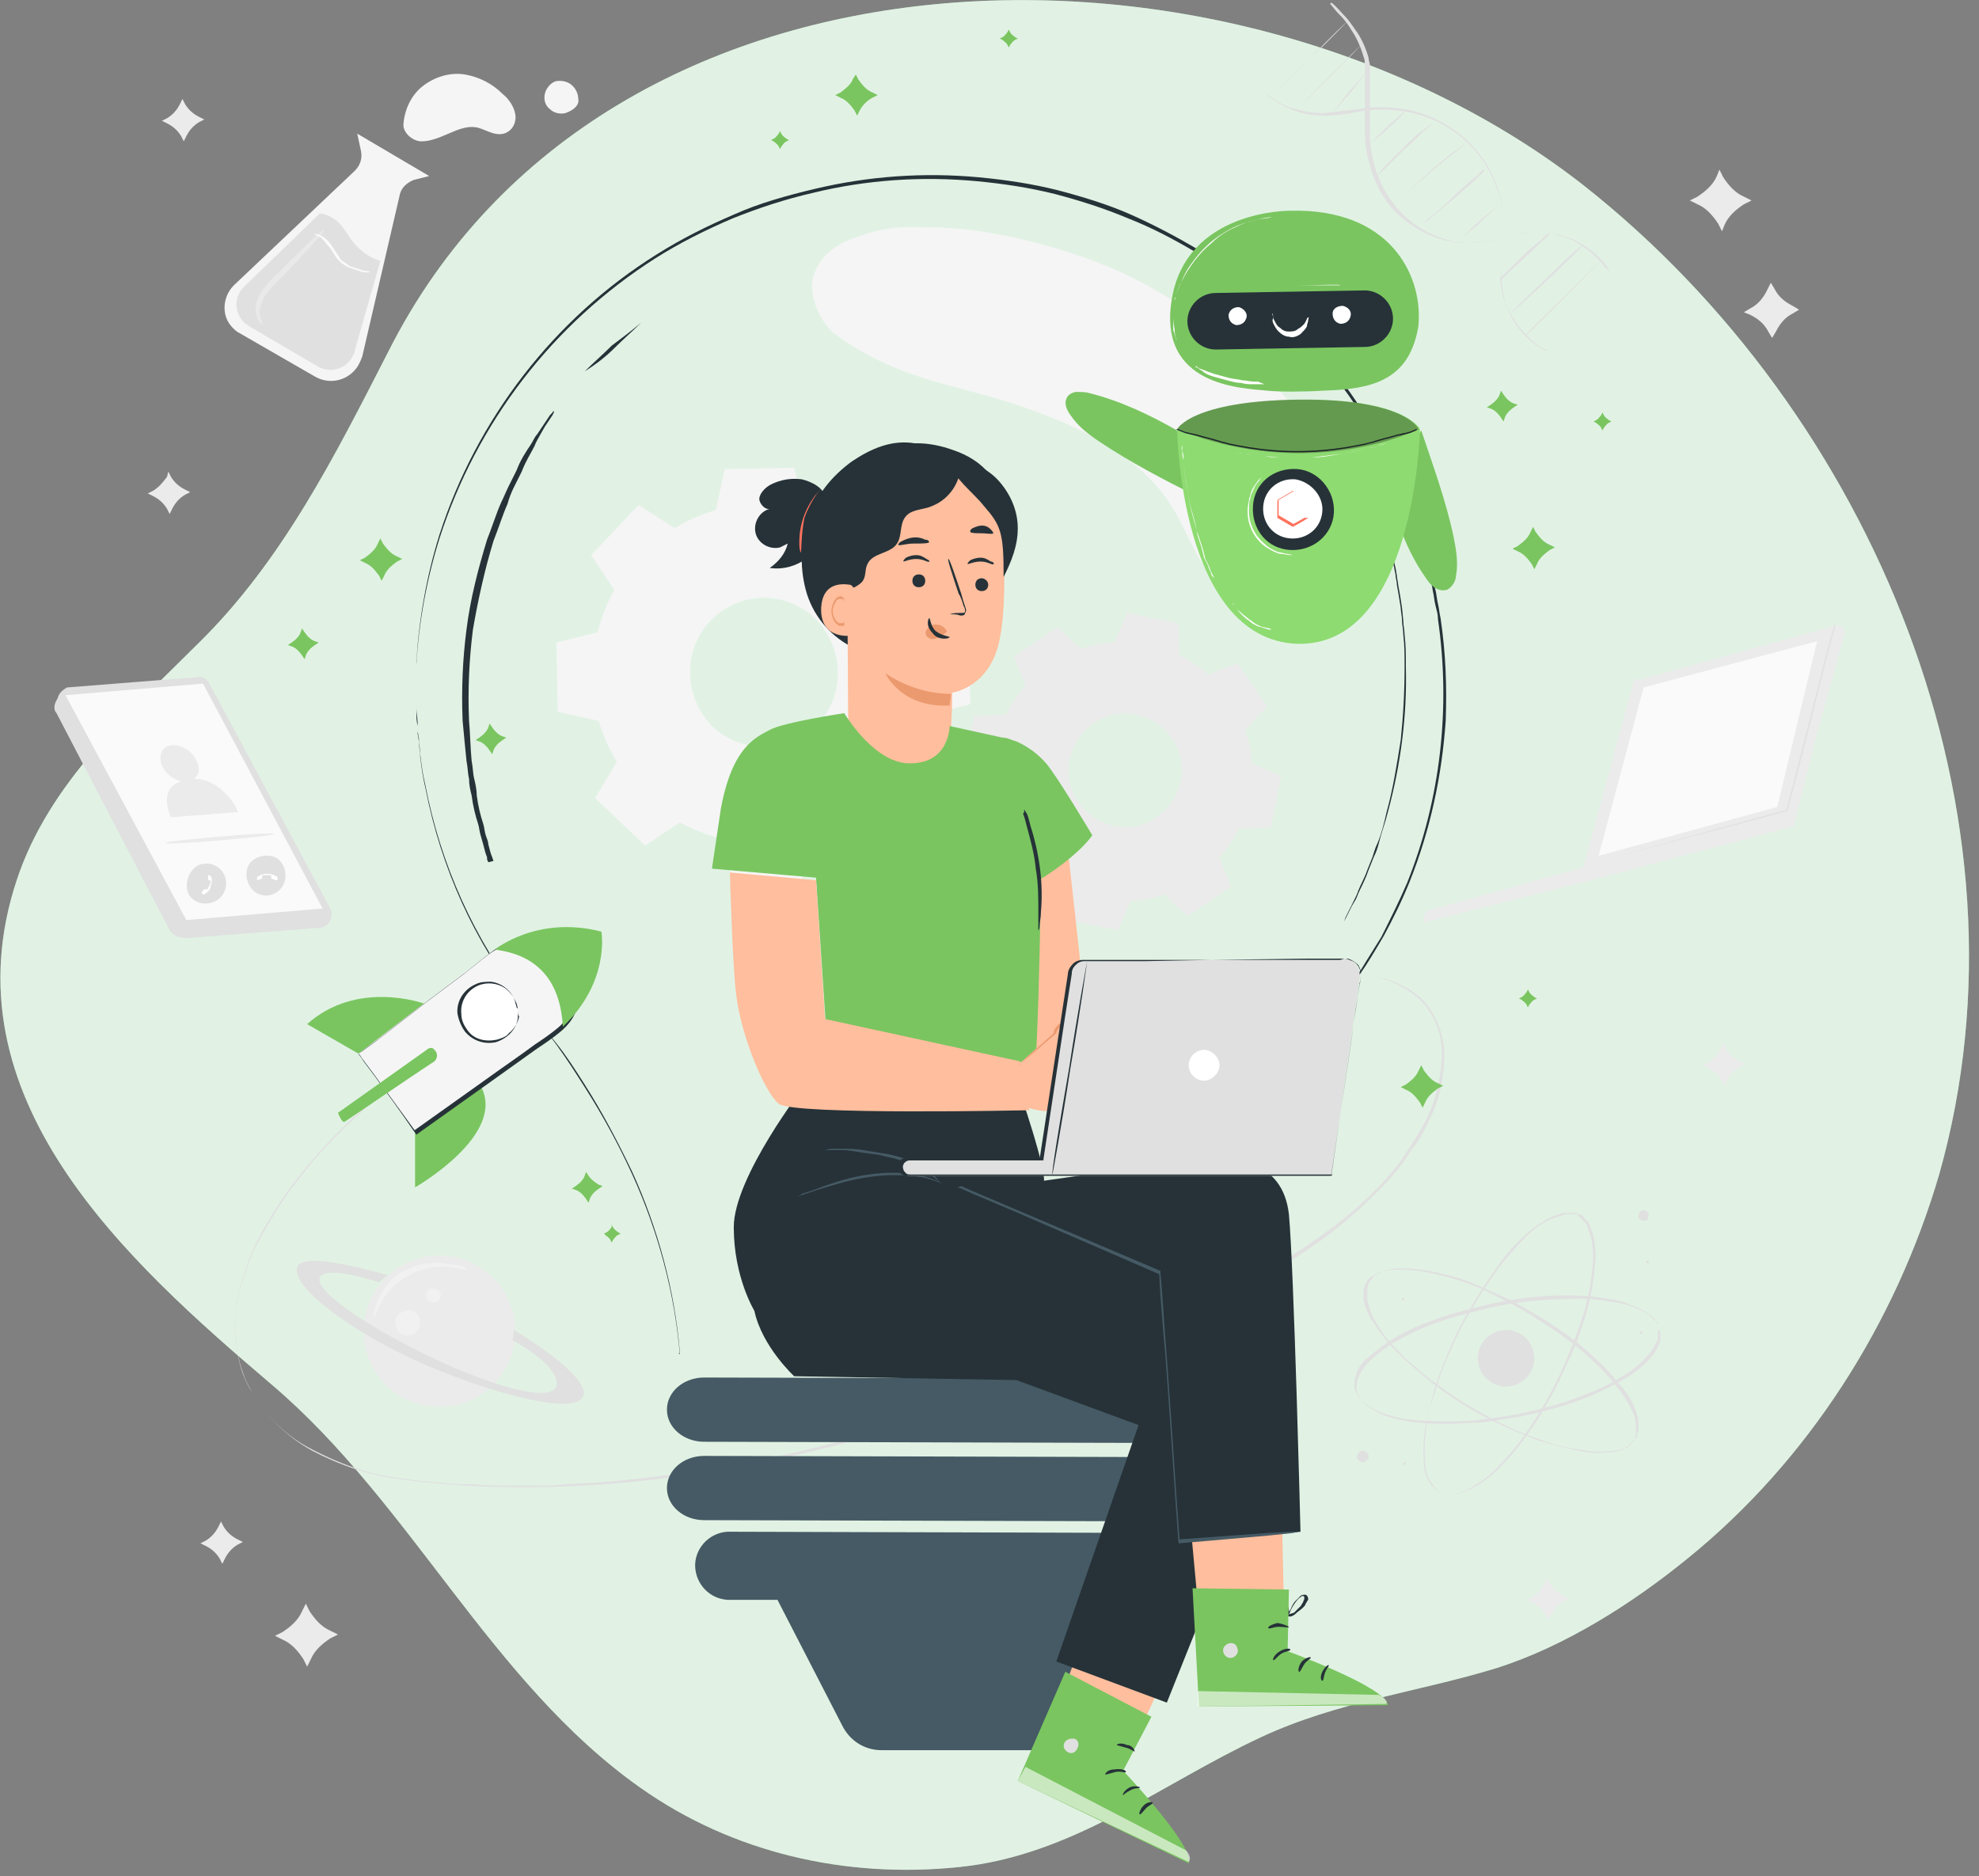 <svg width="154" height="146" fill="none" xmlns="http://www.w3.org/2000/svg"><rect width="100%" height="100%" fill="#808080" stroke="none"/><g clip-path="url(#a)"><path d="M123.2 14.4c-27-21.1-76-20.8-93 13-4.1 8-8.2 16.2-14.7 22.6C10 55.5 3.8 60.9 1.3 68.5c-5.6 16.9 8.5 29.6 19.9 39.3 10.8 9.2 17 23.1 28.6 31.3 7.2 5.1 16 7.1 24.8 6.2 8.9-.9 15.6-6.4 23.5-10.1 6-2.8 12.2-3.5 18.4-5.4 5.3-1.7 10.5-5 14.8-8.5 9.4-7.6 16.2-18.3 19.6-29.9 7.9-27.9-5.1-59.2-27.7-77Z" fill="#9BD2A5"/><path opacity=".7" d="M123.2 14.4c-27-21.1-76-20.8-93 13-4.1 8-8.2 16.2-14.7 22.6C10 55.5 3.8 60.9 1.3 68.5c-5.6 16.9 8.5 29.6 19.9 39.3 10.8 9.2 17 23.1 28.6 31.3 7.2 5.1 16 7.1 24.8 6.2 8.9-.9 15.6-6.4 23.5-10.1 6-2.8 12.2-3.5 18.4-5.4 5.3-1.7 10.5-5 14.8-8.5 9.4-7.6 16.2-18.3 19.6-29.9 7.9-27.9-5.1-59.2-27.7-77Z" fill="#fff"/></g><path d="M52.5 41.1c1-.6 2.1-1.1 3.2-1.4l.7-3.2 5.4-.1.8 3.2c1.1.3 2.2.7 3.3 1.3l2.7-1.8 3.9 3.7-1.7 2.8c.6 1 1.1 2.1 1.4 3.2l3.2.6.1 5.4-3.2.8c-.3 1.1-.7 2.2-1.3 3.3l1.8 2.7-3.7 3.9-2.8-1.7c-1 .6-2.1 1.1-3.2 1.4l-.7 3.2-5.4.1-.8-3.2c-1.1-.3-2.2-.7-3.3-1.3l-2.7 1.8-3.9-3.7 1.7-2.8c-.6-1-1.1-2.1-1.4-3.2l-3.2-.7-.1-5.4 3.2-.8c.3-1.1.7-2.2 1.3-3.3L46 43.2l3.7-3.9 2.8 1.8Zm2.8 7.2c-2.2 2.3-2.1 5.9.1 8.2 2.3 2.2 5.9 2.1 8.2-.1 2.2-2.3 2.1-5.9-.1-8.2-2.3-2.3-6-2.2-8.2.1Z" fill="#F5F5F5"/><path d="M84.1 50.5c.8-.3 1.7-.5 2.6-.5l1-2.3 4 .8.1 2.5c.8.4 1.6.9 2.2 1.5l2.3-.9 2.3 3.4-1.7 1.8c.3.8.5 1.7.5 2.6l2.3 1-.8 4-2.5.1c-.4.8-.9 1.6-1.5 2.2l.9 2.3-3.4 2.3-1.8-1.7c-.8.3-1.7.5-2.6.5l-1 2.3-4-.8-.1-2.5c-.8-.4-1.6-.9-2.2-1.5l-2.3.9-2.3-3.4 1.7-1.8c-.3-.8-.5-1.7-.5-2.6l-2.3-1 .8-4 2.5-.1c.4-.8.9-1.6 1.5-2.2l-.9-2.3 3.4-2.3 1.8 1.7Zm1 5.8c-2 1.4-2.6 4.1-1.2 6.1 1.4 2 4.1 2.6 6.1 1.2 2-1.4 2.6-4.1 1.2-6.1-1.3-2-4.1-2.6-6.1-1.2Z" fill="#EBEBEB"/><path d="M98.2 7.1c.1.1.2.1.3.2l.9.6c.5.3 1 .5 1.5.6.7.2 1.4.3 2.1.3.9-.1 1.7-.2 2.6-.3 1-.2 2-.2 3-.1 1.1.1 2.2.4 3.2.9 2.2 1.1 3.9 2.9 4.7 5.2.4 1.1.5 2.2.5 3.3 0 1.1-.2 2.1-.2 3 0 .9.1 1.7.3 2.6.2.7.6 1.3 1 1.9.3.4.7.8 1.1 1.2.2.1.3.3.5.4.2.1.3.2.4.2l.2.1s.1 0 .1.1h-.1l-.2-.1c-.1-.1-.2-.1-.4-.2-.1-.1-.3-.2-.5-.4-1-.8-1.7-1.9-2.1-3.1-.3-.8-.4-1.7-.3-2.6 0-.9.2-1.9.2-3s-.1-2.2-.5-3.2c-.8-2.3-2.4-4.1-4.6-5.2-1-.5-2.1-.8-3.2-.9-1-.1-2-.1-3 .1-.9.2-1.7.3-2.6.3-.7 0-1.5-.1-2.1-.3-.9-.3-1.6-.7-2.3-1.2-.3-.3-.4-.4-.5-.4Z" fill="#E0E0E0"/><path d="M103.6.2c.4.3.7.7 1 1 .4.4.7.9 1 1.3.4.6.7 1.3.9 2 0 .2.1.4.1.6V10.3c0 1.1.2 2.2.6 3.3.4 1.1 1.1 2.2 1.9 3 .9.9 1.9 1.5 3 1.9 1.1.4 2.2.5 3.3.3 1.1-.1 2-.5 3-.6.5-.1.9-.1 1.4-.1.4 0 .9.1 1.3.1.7.2 1.4.4 2 .8.5.3.9.6 1.3 1 .2.2.5.5.7.8l.1.2v.1l-.1-.1c0-.1-.1-.1-.2-.2-.5-.7-1.2-1.3-2-1.8-.6-.4-1.3-.6-2-.8-.4-.1-.8-.1-1.3-.1s-.9 0-1.4.1c-.9.2-1.9.5-3 .6-1.1.2-2.3.1-3.4-.3-1.2-.4-2.2-1.1-3.1-1.9-.9-.9-1.5-1.9-1.9-3.1a9.6 9.6 0 0 1-.6-3.3V5c0-.2 0-.4-.1-.6-.2-.7-.5-1.4-.9-2-.3-.5-.6-.9-1-1.3-.3-.3-.5-.6-.7-.8l.1-.1Z" fill="#E0E0E0"/><path d="M106.5 5.4s-.6.8-1.4 1.8c-.8.9-1.5 1.7-1.5 1.7s.6-.8 1.4-1.8c.8-.9 1.5-1.7 1.5-1.7ZM106 3.4s-1.1 1.2-2.4 2.5l-2.5 2.5s1.1-1.2 2.4-2.5l2.5-2.5ZM104.9 1.6s-1.3 1.4-3 3l-3 3s1.3-1.4 3-3c1.6-1.7 3-3 3-3ZM116.7 15.9s-.8.7-1.7 1.6c-1 .8-1.8 1.5-1.8 1.5s.8-.7 1.7-1.6c1-.9 1.8-1.5 1.8-1.5ZM115.7 13.1l-.2.2-.5.5c-.4.4-1.1 1-1.8 1.6-.7.6-1.4 1.2-1.9 1.6-.2.2-.4.3-.6.4l.6-.5c.5-.4 1.1-.9 1.8-1.6.7-.7 1.3-1.2 1.8-1.6l.5-.5c.1.1.2 0 .3-.1ZM114.1 11.1l-.2.2-.6.5c-.5.4-1.3 1-2.1 1.7s-1.5 1.3-2 1.8l-.6.6-.2.2c.1-.1.1-.2.2-.2l.6-.6c.5-.5 1.2-1.2 2-1.9s1.5-1.3 2.1-1.7c.3-.2.5-.4.7-.5 0 0 0-.1.1-.1ZM111.5 9.6c0 .1-.1.1-.2.2l-.5.4c-.4.4-.9.9-1.5 1.4l-1.5 1.5-.4.4-.2.2c0-.1.1-.1.1-.2.1-.1.2-.3.4-.5l1.5-1.5c.6-.6 1.1-1.1 1.6-1.4.2-.2.4-.3.5-.4.1 0 .1 0 .2-.1ZM109.5 8.5c-.4.5-.9 1-1.4 1.4-.5.5-1 .9-1.5 1.3l1.4-1.4c.5-.4 1-.9 1.5-1.3ZM120.6 18.1c0 .1-.1.1-.1.2l-.4.4c-.4.3-.8.8-1.4 1.3-.5.5-1 .9-1.4 1.3l-.4.4s-.1.1-.2.1c0 0 0-.1.1-.2l.4-.4 1.3-1.3c.5-.5 1-.9 1.4-1.2l.4-.4c.2-.1.3-.2.3-.2ZM123.2 19.1s-1.2 1.2-2.8 2.7c-1.6 1.5-2.9 2.7-2.9 2.6 0 0 1.2-1.2 2.8-2.7 1.5-1.5 2.8-2.7 2.9-2.6ZM124.9 20l-3.1 3.1c-1.7 1.7-3.1 3.1-3.1 3 0-.1 1.4-1.4 3.1-3.1 1.7-1.7 3.1-3 3.1-3ZM127.3 111.9l.1-.1v-.2c0-.1 0-.2.1-.2v-.7c0-.3-.1-.6-.2-.9-.3-.8-.7-1.5-1.3-2.1-.7-.9-1.5-1.7-2.3-2.4-1-.9-2.1-1.7-3.2-2.4-1.3-.8-2.6-1.6-4-2.2-.7-.3-1.5-.7-2.3-1-.8-.3-1.6-.5-2.5-.7-.9-.2-1.8-.3-2.7-.3-.5 0-.9.1-1.3.2l-.6.3c-.2.1-.3.3-.5.5-.1.2-.2.4-.2.7v.7c.1.4.2.9.4 1.3.4.8.9 1.5 1.5 2.2.6.6 1.2 1.3 1.9 1.8.6.6 1.3 1.1 2 1.6 1.2.9 2.6 1.7 3.9 2.4 1.2.6 2.4 1.2 3.7 1.6 1 .4 2.1.7 3.2.8.8.2 1.7.2 2.5.1.3 0 .6-.1.9-.2.1 0 .1-.1.2-.1s.1-.1.1-.1l.1-.1.1-.1c.1 0 .1-.1.2-.2l.1-.1v-.1h.1l-.1.1v.1l-.1.1-.2.2-.1.1-.1.1s-.1.1-.2.1-.1.1-.2.1c-.3.1-.6.2-.9.2-.8.1-1.7.1-2.5-.1-1.1-.2-2.2-.5-3.2-.8-1.3-.5-2.5-1-3.7-1.6-1.4-.7-2.7-1.5-3.9-2.4-.7-.5-1.3-1-2-1.6-.7-.6-1.3-1.2-1.9-1.8-.6-.7-1.1-1.4-1.6-2.2-.2-.4-.4-.8-.5-1.3v-.7c0-.2.1-.5.2-.7.1-.2.3-.4.5-.5l.6-.3c.4-.1.9-.2 1.4-.2.9 0 1.8.1 2.7.3.8.2 1.7.4 2.5.7.8.3 1.6.6 2.3 1 1.4.7 2.7 1.4 4 2.3 1.1.7 2.2 1.5 3.2 2.4.8.7 1.6 1.5 2.3 2.4.5.6 1 1.4 1.3 2.1.1.3.2.6.2.9V111.6c0 .1 0 .2-.1.2v.2l.1-.1Z" fill="#E0E0E0"/><path d="M129 103.4V103.1c0-.1-.1-.1-.1-.2 0 0 0-.1-.1-.1l-.1-.1-.1-.1-.1-.1c-.2-.2-.5-.4-.8-.5-.7-.4-1.5-.6-2.4-.7-1.1-.2-2.2-.3-3.3-.2-1.3 0-2.7.1-4 .3-1.5.2-3 .6-4.5 1-.8.2-1.6.5-2.4.8-.8.3-1.6.7-2.3 1.1-.8.4-1.5 1-2.2 1.6-.3.3-.6.7-.8 1.1-.1.2-.2.4-.2.6-.1.5 0 .9.3 1.3.1.2.3.4.5.5.4.3.8.5 1.2.7.8.3 1.7.5 2.6.6.9.1 1.7.1 2.6.1.8 0 1.7-.1 2.5-.1 1.5-.2 3-.4 4.5-.8 1.3-.3 2.6-.7 3.8-1.2 1-.4 2-.9 3-1.5.7-.4 1.4-1 1.9-1.6.2-.2.4-.5.5-.8 0-.1.1-.1.1-.2s0-.1.1-.2v-.7c-.1-.2-.2-.3-.2-.3v.8c0 .1 0 .1-.1.2 0 .1 0 .1-.1.2-.1.3-.3.5-.5.8-.5.6-1.2 1.2-1.9 1.6-.9.6-1.9 1.1-3 1.5-1.2.5-2.5.9-3.8 1.2-1.5.4-3 .6-4.5.8-.8.1-1.6.1-2.5.1-.9 0-1.7 0-2.6-.1-.9-.1-1.8-.3-2.6-.6-.4-.2-.8-.4-1.2-.7-.2-.1-.3-.3-.5-.5l-.3-.6v-.7c.1-.2.1-.4.2-.7.2-.4.5-.8.9-1.1.7-.6 1.4-1.1 2.2-1.6.8-.4 1.5-.8 2.4-1.1.8-.3 1.6-.6 2.4-.8 1.5-.4 3-.8 4.5-1 1.3-.2 2.7-.3 4-.3 1.1 0 2.2.1 3.3.3.8.1 1.6.4 2.4.8.3.1.5.3.8.5l.1.1.1.1.1.1s0 .1.1.1c0 .1.1.1.1.2v.4Z" fill="#E0E0E0"/><path d="m122.8 94.5-.1-.1H121.6l-.9.3c-.7.4-1.4.8-2 1.4-.8.7-1.6 1.6-2.2 2.5-.8 1.1-1.5 2.2-2.2 3.4-.8 1.3-1.4 2.7-2 4.2-.3.8-.6 1.5-.8 2.4-.2.8-.4 1.7-.6 2.5-.1.9-.2 1.8-.1 2.7 0 .5.1.9.3 1.3.1.2.2.4.4.6.2.2.3.3.5.4.2.1.4.2.7.2.2 0 .5 0 .7-.1.4-.1.9-.3 1.2-.5.8-.5 1.5-1 2.1-1.7.6-.6 1.2-1.3 1.7-2s1-1.4 1.4-2.1c.8-1.3 1.5-2.7 2.1-4.1.5-1.2 1-2.5 1.4-3.8.3-1.1.5-2.1.6-3.2.1-.8.1-1.7-.1-2.5l-.3-.9c0-.1-.1-.1-.1-.2s-.1-.1-.1-.1l-.1-.1-.1-.1-.2-.2-.1-.1h-.1l.1-.1h.2l.1.1c.1 0 .1.1.2.2l.1.1.1.1.1.1c0 .1.1.1.1.2l.3.9c.2.8.2 1.7.1 2.5-.1 1.1-.3 2.2-.6 3.3-.4 1.3-.8 2.6-1.4 3.8-.6 1.4-1.3 2.8-2.1 4.1-.4.7-.9 1.4-1.4 2.1-.5.7-1.1 1.4-1.7 2-.6.7-1.3 1.2-2.1 1.7-.4.2-.8.4-1.3.5-.2.1-.5.1-.7.1-.5 0-.9-.2-1.2-.6-.1-.2-.3-.4-.4-.6-.2-.4-.3-.9-.3-1.3-.1-.9 0-1.8.1-2.7.1-.9.3-1.7.6-2.5.2-.8.5-1.6.8-2.4.6-1.4 1.2-2.8 2-4.1.7-1.2 1.4-2.3 2.2-3.4.7-.9 1.4-1.7 2.2-2.5.6-.6 1.3-1.1 2.1-1.4l.9-.3H122.8ZM106.3 113c.2.1.3.4.1.6-.2.2-.4.3-.6.1-.2-.1-.3-.4-.1-.6.1-.2.4-.3.6-.1ZM128.3 94.5c0 .2-.1.5-.3.5-.2 0-.5-.1-.5-.3 0-.2.1-.5.3-.5.2-.1.5.1.5.3ZM109.4 113.9c0 .1 0 .1-.1.1s-.1 0-.1-.1 0-.1.1-.1c0 0 .1 0 .1.1ZM109.3 101.1c0 .1 0 .1-.1.1s-.1 0-.1-.1 0-.1.1-.1l.1.1ZM127.8 103.7c0 .1 0 .1-.1.1s-.1 0-.1-.1 0-.1.1-.1.1 0 .1.1ZM128.3 98.2c0 .1 0 .1-.1.1s-.1 0-.1-.1 0-.1.1-.1.1 0 .1.1Z" fill="#E0E0E0"/><path d="M117.2 107.9a2.2 2.2 0 1 0 0-4.4 2.2 2.2 0 0 0 0 4.4Z" fill="#E0E0E0"/><path d="M103.2 36.3c-.9-2.5-2.4-4.7-4.3-6.6-3.2-3.3-6.9-6.2-11-8.2-4.1-2-10.9-3.9-15.8-3.8-2.5-.1-3.8.1-6.1 1-1.4.6-2.7 1.8-2.8 3.4-.1 1.4.8 3.2 1.9 4 5 3.5 8.8 3.7 13.7 5.3 4.9 1.6 9.9 3.9 12.5 8.2 1.4 2.3 2.2 5.4 4.7 6.6 2.4 1.2 5.6 0 7-2.2 1.5-2.4 1.2-5.2.2-7.7Z" fill="#F5F5F5"/><path d="M36.5 80.7s-.1.1-.4.2c-.3.1-.6.3-1.1.6-1.4.8-2.7 1.6-3.9 2.6-2 1.5-3.8 3.1-5.5 4.9-1.1 1.1-2 2.3-3 3.6-1 1.4-1.9 2.9-2.7 4.4-.4.8-.7 1.7-1 2.6-.3.9-.5 1.9-.6 2.8-.1 1 0 2 .2 3 .1.5.2 1 .4 1.5s.4 1 .7 1.4c1.1 1.9 2.7 3.5 4.7 4.5 2.1 1.1 4.3 1.9 6.6 2.2 1.2.2 2.4.3 3.6.4.6.1 1.2.1 1.9.1l1.9.1h3.8c.6 0 1.3 0 1.9-.1l2-.1c5.4-.4 10.7-1.2 16-2.4 10.8-2.5 20.7-6.4 29.4-10.5 4.4-2 8.4-4.1 11.9-6.7 1.7-1.2 3.2-2.6 4.6-4.1l.5-.6c.2-.2.3-.4.5-.6l.4-.6.4-.6c.5-.8 1-1.6 1.4-2.4.7-1.6 1.1-3.3 1.1-5 0-1.5-.6-3-1.7-4.1-1-.9-2.2-1.5-3.5-1.8-1.1-.2-2.2-.2-3.4 0-.9.2-1.8.4-2.6.7-.7.3-1.4.5-1.8.7l-1.1.5c.2-.1.6-.3 1.1-.5.5-.2 1.1-.5 1.8-.7.8-.3 1.7-.5 2.6-.7 1.1-.2 2.3-.2 3.4 0 1.3.2 2.6.8 3.6 1.7 1.1 1.1 1.7 2.6 1.8 4.2 0 1.7-.3 3.5-1.1 5.1-.4.9-.8 1.7-1.4 2.4l-.4.6-.4.6c-.2.2-.3.4-.5.6l-.5.6c-1.4 1.5-2.9 2.9-4.6 4.2-3.4 2.6-7.5 4.7-11.9 6.7-8.7 4.1-18.6 8-29.5 10.5-10.9 2.5-21.6 3.2-31.1 1.9-2.3-.3-4.6-1.1-6.7-2.2-2-1.1-3.6-2.7-4.7-4.6-.3-.5-.5-.9-.7-1.5-.2-.5-.3-1-.4-1.5-.2-1-.2-2-.2-3 .1-1 .3-1.9.6-2.9.3-.9.6-1.8 1-2.6.8-1.6 1.7-3 2.7-4.4 2.4-3.2 5.3-6.1 8.5-8.4 1.3-.9 2.6-1.8 3.9-2.5 1-.6 1.5-.8 1.5-.8Z" fill="#E0E0E0"/><path d="m127.1 53.1-3.9 14.4-11.9 3.3c-.4.1-.6.5-.5 1l13-3.3.4-.1 15.4-4.1 1.7-6.8 2.2-8c.1-.3 0-.7-.3-.8-.1 0-.2-.1-.4 0l-15.3 4.2c-.2-.2-.3 0-.4.2Z" fill="#EBEBEB"/><path d="m127.9 53.5-3.5 13.1 13.9-3.8 3.1-12.9-13.5 3.6Z" fill="#FAFAFA"/><path d="M142.8 48.4c.1 0 .1.1 0 0v.3c0 .2-.1.5-.2.8-.2.7-.5 1.8-.8 3.1-.7 2.7-1.6 6.4-2.7 10.5l-2.2.6-12 3.2 12-3.3 2.2-.6-.1.1c1.1-4.2 2-7.9 2.7-10.5.3-1.3.6-2.4.8-3.1.1-.4.2-.6.2-.8.1-.1.1-.2.1-.3Z" fill="#E0E0E0"/><path d="M34.2 109.5a5.9 5.9 0 1 0 0-11.8 5.9 5.9 0 0 0 0 11.8Z" fill="#EBEBEB"/><path d="M32.2 103.8c-.5.3-1.1.1-1.3-.4-.3-.5-.1-1.1.4-1.3.5-.3 1.1-.1 1.3.4.2.4.1 1-.4 1.3ZM34 101.3c-.3.1-.6 0-.8-.2-.1-.3 0-.6.2-.8.3-.1.6 0 .8.2.2.3.1.6-.2.8Z" fill="#fff" opacity=".3"/><path d="M30.2 99.2c-.1.1-6.8-2.1-7.1-.5-.3 1.6 4.6 5.2 10.2 7.6 5.5 2.3 11.6 3.9 12.1 2.3s-5.4-5.1-5.4-5.1l-.1.8s3.7 2 3.4 3.5c-.2 1.4-4.8.2-9.8-2.2-5-2.4-9.1-5.2-8.6-6.2s4.6.4 4.6.4l.7-.6Z" fill="#E0E0E0"/><path d="M36.3 98.8c0 .1-.5-.1-1.3-.2-2.1-.2-4.2.8-5.3 2.7-.4.7-.5 1.2-.6 1.2-.1 0 0-.6.3-1.3.2-.5.5-.9.8-1.3.4-.5.9-.9 1.5-1.1.6-.3 1.2-.5 1.8-.5.5-.1 1 0 1.5.1.9 0 1.3.3 1.3.4Z" fill="#fff" opacity=".3"/><path d="m27.8 10.4.3 1.4c.1.6-.1 1.1-.5 1.5l-9.4 8.9c-.9.9-1 2.4-.1 3.3.2.2.3.3.5.4l5.9 3.4c1.2.7 2.7.3 3.4-.9.1-.2.2-.4.3-.7l2.9-12.5c.1-.6.6-1 1.1-1.2l1.2-.3-5.6-3.3Z" fill="#F5F5F5"/><path d="M29.6 20.3c-.7-.2-1.3-.6-1.8-1.1-.5-.5-.8-1.1-1.2-1.6-.4-.5-1-.9-1.7-1L19 22.3c-.8.8-.8 2 0 2.8.1.1.3.2.4.3l5.3 3.1c1 .6 2.2.2 2.7-.7.1-.2.2-.3.2-.5l2-7Z" fill="#E0E0E0"/><path d="M20.5 25.3s-.1 0-.3-.2c-.2-.3-.3-.7-.3-1 0-.3 0-.5.1-.7.1-.3.2-.5.4-.8.4-.5.8-1 1.3-1.4 1.9-1.9 3.4-3.4 3.5-3.3.1.1-1.4 1.7-3.2 3.6-.4.4-.9.9-1.2 1.3-.2.2-.3.4-.4.7-.1.2-.1.4-.2.6 0 .3 0 .6.2.9 0 .2.1.3.1.3Z" fill="#fff" opacity=".3"/><path d="M28.8 21.2h-.2c-.1 0-.4 0-.6-.1l-.9-.3c-.2-.1-.3-.2-.5-.3l-.4-.4c-.2-.3-.4-.7-.6-.9-.2-.2-.4-.5-.6-.7l-.6-.3h-.2H24.5c.2 0 .4.1.6.2.3.2.5.4.7.7l.6.9c.1.2.2.3.4.4.1.1.3.2.4.3l.9.3c.3.1.5.1.6.1l.1.1Z" fill="#FAFAFA"/><path d="M40.1 8.9c-.1-.6-.5-1.2-1-1.6-.8-.8-1.8-1.3-2.9-1.5-1.2-.2-2.4.2-3.3.9-.9.7-1.4 1.8-1.5 2.9-.1.7.7 1.4 1.4 1.4s1.4-.3 2.1-.6c.7-.3 1.4-.6 2.1-.5.7.1 1.4.7 2.2.5.7-.2 1-.9.9-1.5ZM45 7.7c0-.6-.5-1.5-1.6-1.4-.4 0-.9.5-1 1-.1.4 0 .9.4 1.2.3.3.8.4 1.2.3.6-.2 1.1-.6 1-1.1Z" fill="#F5F5F5"/><path d="m4.5 54.3-.2.4c-.1.3-.1.6.1.8l8.8 16.9c.1.2.4.4.6.5l.5.1h.3l10.3-.8c.5 0 .9-.5.9-1 0-.2 0-.4-.1-.5l-9.4-17.5c-.2-.4-.6-.6-1-.5l-10.1.8c-.3.2-.6.4-.7.8Z" fill="#E0E0E0"/><path d="m5.1 54.1 9.4 17.5 10.6-.9-9.3-17.5-10.7.9Z" fill="#FAFAFA"/><path d="M15.5 67.3c.8-.3 1.7.1 2 .9.3.8-.1 1.7-.9 2-.8.3-1.7 0-2-.8-.2-.8.1-1.7.9-2.1Z" fill="#E0E0E0"/><path d="M16.2 68.1v.4h.1s.1 0 .1.1-.2.5-.2.5 0 .1-.1.1h-.2l-.2.2v.1l.1.1h.1c.3-.2.5-.4.5-.7.2-.5 0-.7 0-.7l-.1-.1h-.1c0-.1 0-.1 0 0Z" fill="#fff"/><path d="M19.7 69.3c-.6-.6-.7-1.6-.2-2.2.6-.6 1.6-.7 2.2-.2.6.6.7 1.5.2 2.2-.6.7-1.5.8-2.2.2 0 .1 0 .1 0 0Z" fill="#E0E0E0"/><path d="m20 68.5.3-.1s.1 0 .1-.1v-.1c0-.1 0-.1.1-.1h.5s.1 0 .1.1v.1s0 .1.1.1l.3.1h.1v-.2s0-.1-.1-.1c-.3-.2-.6-.2-.9-.2-.5.1-.6.3-.6.3v.2Z" fill="#fff"/><path d="M15.1 60.6c.4-.3.5-.8.2-1.4-.4-.8-1.2-1.3-2-1.2-.7.1-1 .8-.7 1.6.3.6.8 1 1.5 1.2-1.9.6-.8 2.8-.8 2.8l5.2-.4c.1-.1-1.2-2.6-3.4-2.6ZM21.3 64.9c0 .1-1.9.3-4.2.5-2.3.2-4.2.3-4.2.2 0-.1 1.9-.3 4.2-.5 2.3-.2 4.2-.3 4.2-.2ZM23.8 124.8l.3.6c.4.6.9 1.2 1.6 1.5l.6.3-.6.3c-.6.4-1.2.9-1.5 1.6l-.3.6-.3-.6c-.4-.6-.9-1.2-1.6-1.5l-.6-.3.6-.3c.6-.4 1.2-.9 1.5-1.6l.3-.6ZM133.8 13.2l.3.6c.4.6.9 1.2 1.6 1.5l.6.3-.6.3c-.6.4-1.2.9-1.5 1.6l-.2.5-.3-.6c-.4-.6-.9-1.2-1.6-1.5l-.6-.3.6-.3c.6-.4 1.2-.9 1.5-1.6l.2-.5ZM137.8 22l.3.5c.3.6.8 1 1.4 1.3l.5.3-.5.3c-.6.3-1 .8-1.3 1.4l-.3.5-.3-.5c-.3-.6-.8-1-1.4-1.3l-.5-.2.5-.3c.6-.3 1-.8 1.3-1.4l.3-.6ZM17.2 118.4l.2.4c.3.5.7.8 1.1 1l.4.2-.4.2c-.5.3-.8.7-1 1.1l-.2.4-.2-.4c-.3-.5-.7-.8-1.1-1l-.4-.2.4-.2c.5-.3.8-.7 1-1.1l.2-.4ZM120.4 122.8l.2.4c.3.5.7.8 1.1 1l.4.2-.4.2c-.5.3-.8.7-1 1.1l-.2.4-.2-.4c-.3-.5-.7-.8-1.1-1l-.4-.2.4-.2c.5-.3.8-.7 1-1.1l.2-.4ZM14.2 7.7l.2.4c.3.5.7.8 1.1 1l.4.2-.4.2c-.5.3-.8.7-1 1.1l-.2.4-.2-.4c-.3-.5-.7-.8-1.1-1l-.4-.2.4-.2c.5-.3.8-.7 1-1.1l.2-.4ZM134.1 81.2l.2.4c.3.5.7.8 1.1 1l.4.2-.4.2c-.5.3-.8.7-1 1.1l-.2.4-.2-.4c-.3-.5-.7-.8-1.1-1l-.4-.2.4-.2c.5-.3.8-.7 1-1.1l.2-.4ZM13.1 36.7l.2.4c.3.5.7.8 1.1 1l.4.2-.4.2c-.5.3-.8.7-1 1.1l-.2.4-.2-.4c-.3-.5-.7-.8-1.1-1l-.4-.2.4-.2c.5-.3.8-.7 1.1-1.1l.1-.4Z" fill="#EBEBEB"/><path d="m29.6 41.9.2.4c.3.4.6.8 1.1 1l.4.2-.4.2c-.4.3-.8.6-1 1.1l-.2.4-.2-.4c-.3-.4-.6-.8-1.1-1l-.4-.2.4-.2c.4-.3.8-.6 1-1.1l.2-.4ZM110.6 82.9l.2.4c.3.4.6.8 1.1 1l.4.2-.4.2c-.4.3-.8.6-1 1.1l-.2.4-.2-.4c-.3-.4-.6-.8-1.1-1l-.4-.2.4-.2c.4-.3.8-.6 1-1.1l.2-.4ZM66.6 5.8l.2.4c.3.4.6.8 1.1 1l.4.2-.4.2c-.4.2-.8.6-1 1l-.2.4-.2-.4c-.3-.4-.6-.8-1.1-1l-.4-.2.4-.2c.4-.3.8-.6 1-1.1l.2-.3ZM119.3 41l.2.4c.3.4.6.8 1.1 1l.4.2-.4.2c-.4.3-.8.6-1 1.1l-.2.4-.2-.4c-.3-.4-.6-.8-1.1-1l-.4-.2.4-.2c.4-.3.8-.6 1-1.1l.2-.4ZM38.1 56.3l.2.3c.2.3.5.6.8.7l.3.1-.3.2c-.3.2-.6.5-.7.8l-.1.3-.2-.3c-.2-.3-.5-.6-.8-.7l-.3-.1.3-.2c.3-.2.6-.5.7-.8l.1-.3ZM45.6 91.2l.2.3c.2.3.5.5.8.7l.3.1-.3.2c-.3.2-.6.5-.7.8l-.1.3-.2-.3c-.2-.3-.5-.6-.8-.7l-.3-.1.3-.2c.3-.2.6-.5.7-.8l.1-.3ZM116.8 30.4l.2.3c.2.3.5.6.8.7l.3.1-.3.2c-.3.2-.6.5-.7.8l-.1.3-.2-.3c-.2-.3-.5-.6-.8-.7l-.3-.1.3-.2c.3-.2.6-.5.7-.8l.1-.3ZM23.5 48.9l.2.3c.2.3.5.6.8.7l.3.1-.3.2c-.3.2-.6.5-.7.8l-.1.3-.2-.3c-.2-.3-.5-.6-.8-.7l-.3-.1.3-.2c.3-.2.6-.5.7-.8l.1-.3ZM124.7 32.1l.1.2c.1.2.3.3.4.4l.2.1-.2.1c-.2.1-.3.3-.4.4l-.1.2-.1-.2c-.1-.2-.3-.3-.4-.4l-.2-.1.2-.1c.2-.1.3-.3.4-.4l.1-.2ZM118.9 77l.1.2c.1.2.3.3.4.4l.2.1-.2.1c-.2.1-.3.3-.4.4l-.1.2-.1-.2c-.1-.2-.3-.3-.4-.4l-.2-.1.2-.1c.2-.1.3-.3.4-.4l.1-.2ZM78.5 2.3l.1.2c.1.2.3.3.4.4l.2.1-.2.1c-.2.1-.3.3-.4.4l-.1.2-.1-.2c-.1-.2-.3-.3-.4-.4l-.2-.1.2-.1c.2-.1.3-.3.4-.4l.1-.2ZM60.7 10.2l.1.2c.1.2.3.3.4.4l.2.1-.2.1c-.2.1-.3.3-.4.4l-.1.2-.1-.2c-.1-.2-.3-.3-.4-.4l-.2-.1.2-.1c.2-.1.3-.3.4-.4l.1-.2ZM47.6 95.3l.1.2c.1.2.3.3.4.4l.2.1-.2.1c-.2.1-.3.3-.4.4l-.1.2-.1-.2c-.1-.2-.3-.3-.4-.4L47 96l.2-.1c.2-.1.3-.3.4-.4v-.2Z" fill="#7AC560"/><path d="m93.5 118.4-38.7-.1c-1.6 0-2.9-1.1-2.9-2.5s1.3-2.5 2.9-2.5l38.7.1c1.6 0 2.9 1.1 2.9 2.5 0 1.3-1.3 2.5-2.9 2.5ZM93.5 112.3l-38.7-.1c-1.6 0-2.9-1.1-2.9-2.5s1.3-2.5 2.9-2.5l38.7.1c1.6 0 2.9 1.1 2.9 2.5 0 1.3-1.3 2.5-2.9 2.5ZM92 119.3l-35.4-.1c-1.5.1-2.6 1.4-2.5 2.8.1 1.3 1.1 2.4 2.5 2.5h3.9l5.1 9.9c.6 1.1 1.7 1.8 3 1.8h12.7c1.3 0 2.5-.7 3-1.9l5-9.8h2.6c1.5-.1 2.6-1.4 2.5-2.8-.1-1.3-1.1-2.3-2.4-2.4Z" fill="#455A64"/><path d="M104.1 78.1s-.1.1-.3.4l-.8 1.2-.6.9c-.2.3-.4.7-.7 1.1l-.8 1.3c-.3.5-.6 1-.9 1.6-.1.3-.3.6-.5.9-.1.1-.2.3-.2.4 0 .1-.1.3-.2.5-.3.6-.6 1.3-.9 2l-.9 2.2c-.3.8-.6 1.6-.9 2.5-.6 1.9-1.1 3.7-1.5 5.6-.4 2.2-.6 4.3-.6 6.5v.1H52.9v-.1c-.4-4.8-1.7-9.6-3.7-14-1.1-2.3-2.3-4.6-3.7-6.8-.7-1.1-1.4-2.2-2.2-3.2-.8-1-1.7-2.1-2.5-3.1l-.1-.1h.2l-.1.1c-3.9-5-6.5-10.8-7.7-17-.2-.8-.3-1.6-.4-2.4 0-.4-.1-.8-.1-1.2l-.1-.6v-.6c0-.4-.1-.8-.1-1.2V51.5c.2-3.3.8-6.7 1.8-9.9 2.9-9 8.9-16.8 16.9-21.8 1.9-1.2 3.9-2.2 6-3.1 2-.9 4.2-1.5 6.3-2 4.2-1 8.5-1.3 12.8-.9 2.1.2 4.1.5 6.1 1 1.9.5 3.9 1.1 5.7 1.9 1.8.8 3.5 1.7 5.2 2.7 1.6 1 3.2 2.1 4.6 3.3 2.8 2.3 5.2 4.9 7.3 7.9 1.9 2.7 3.5 5.6 4.7 8.7.3.7.5 1.5.8 2.2.3.7.4 1.5.6 2.2.2.7.3 1.5.5 2.2.1.4.1.7.2 1.1.1.4.1.7.2 1.1.4 2.7.5 5.3.4 8-.3 4.3-1.2 8.5-2.8 12.5-.6 1.5-1.3 2.9-2 4.2-.7 1.2-1.3 2.2-1.8 2.9l-.7 1-.5.7-.6.7.4-.6.5-.7.7-1c.5-.8 1.1-1.8 1.8-2.9.7-1.4 1.4-2.8 2-4.2 2.6-6.5 3.4-13.6 2.4-20.5 0-.4-.1-.7-.2-1.1-.1-.4-.1-.7-.2-1.1-.1-.7-.3-1.4-.5-2.2-.2-.7-.4-1.5-.6-2.2-.2-.7-.5-1.5-.8-2.2-1.2-3.1-2.8-6-4.7-8.7-2.1-2.9-4.5-5.5-7.3-7.8-1.5-1.2-3-2.3-4.6-3.3-1.7-1-3.4-1.9-5.2-2.6-1.9-.8-3.8-1.4-5.7-1.9-2-.5-4-.8-6.1-1-4.3-.4-8.6-.1-12.7.9-2.2.5-4.3 1.2-6.3 2-2.1.9-4.1 1.9-6 3.1-8 5.1-13.9 12.8-16.8 21.8-1 3.2-1.6 6.5-1.8 9.8V55.3c0 .4 0 .8.1 1.2v.6l.1.6c0 .4.1.8.1 1.2.1.8.2 1.6.4 2.4 1.2 6.2 3.8 12 7.7 16.9l.1.1h-.2l.1-.1c.9 1 1.7 2 2.5 3.1s1.5 2.2 2.2 3.3c1.4 2.2 2.6 4.4 3.7 6.8 2 4.4 3.3 9.2 3.7 14l-.1-.1h41.3v.1c0-2.2.2-4.4.6-6.6.4-1.9.9-3.8 1.5-5.7.3-.9.6-1.7.9-2.5.3-.8.6-1.5.9-2.2.3-.7.6-1.4.9-2l.2-.5.2-.4c.2-.3.3-.6.5-.9.3-.6.6-1.1.9-1.6l.8-1.3c.3-.4.5-.8.7-1.1l.6-.9.9-1.2.4-.4Z" fill="#263238"/><path d="M38 67.1c-.1-.2-.1-.2-.1-.4-.1-.2-.2-.6-.3-1l-.2-.7c-.1-.3-.1-.6-.2-.9-.2-.6-.4-1.4-.5-2.2-.1-.4-.2-.8-.2-1.3-.1-.4-.1-.9-.2-1.4-.1-1-.2-2-.3-3.1-.1-2.4 0-4.8.3-7.1.3-2.4.9-4.7 1.6-7 .4-1 .7-2 1.1-2.9.2-.4.4-.9.6-1.3l.6-1.2c.3-.8.7-1.4 1.1-2 .2-.3.3-.6.5-.8l.4-.6.6-.9.2-.2c0-.1.1-.1.1-.1v.1l-.1.2-.6.9-.4.7c-.1.2-.3.5-.4.8-.3.6-.7 1.2-1 2l-.6 1.2c-.2.4-.4.9-.5 1.3-.4.9-.7 1.9-1.1 2.9-.7 2.3-1.2 4.6-1.6 6.9-.3 2.4-.4 4.7-.3 7.1.1 1.1.1 2.1.2 3.1.1.5.1 1 .2 1.4.1.4.2.9.2 1.3.1.8.3 1.6.5 2.2.1.3.1.6.2.9.1.3.2.5.2.7.1.4.2.8.3 1l.1.3-.4.1ZM49.9 25.1c-.7.7-1.4 1.3-2.1 2-.7.7-1.5 1.3-2.3 1.8.7-.7 1.4-1.3 2.1-2 .8-.6 1.6-1.2 2.3-1.8ZM104.6 71.7l.1-.3.4-.8.3-.6c.1-.2.2-.4.3-.7.2-.5.5-1 .7-1.6l.4-1c.1-.3.2-.7.4-1.1.3-.7.5-1.5.7-2.4.5-1.8.8-3.7 1.1-5.6.2-1.9.3-3.8.3-5.7 0-.9 0-1.7-.1-2.5 0-.4-.1-.8-.1-1.1 0-.4-.1-.7-.1-1-.1-.7-.2-1.2-.3-1.8 0-.3-.1-.5-.1-.7 0-.2-.1-.4-.1-.6l-.2-.8V43.1v.1c0 .1 0 .1.1.2.1.2.1.5.2.8l.1.6c0 .2.1.5.1.7.1.5.2 1.1.3 1.8l.1 1c0 .4.1.7.1 1.1.1.8.1 1.6.1 2.5.1 3.8-.4 7.6-1.4 11.3-.2.8-.5 1.6-.7 2.4-.1.4-.2.7-.4 1.1l-.4 1c-.2.6-.5 1.2-.7 1.6-.1.2-.2.5-.3.7l-.3.5-.4.8-.2.4c0-.1 0-.1 0 0Z" fill="#263238"/><path d="M91.6 33.5c-2.1-1.2-4.4-2.3-6.8-2.9-.3-.1-.7-.1-1-.1-.3 0-.7.2-.8.5-.2.4 0 .9.3 1.3.6.9 1.4 1.5 2.3 2.1 2.4 1.6 4.9 2.9 7.5 4.2-.4-1.8-1-3.4-1.5-5.1ZM108 38.2c.7 2.4 1.5 4.7 2.9 6.7.2.3.4.6.7.8.3.2.6.3 1 .2.4-.2.7-.7.7-1.1.2-1 0-2.1-.2-3.1-.6-2.8-1.6-5.5-2.5-8.2-1.1 1.5-1.7 3-2.6 4.7Z" fill="#7AC560"/><path d="M91.6 33.4s.2 16.3 9.3 16.7c9.2.3 9.6-16.5 9.6-16.7 0 0-1.1-2.4-9.4-2.3-8.4.1-9.5 2.3-9.5 2.3Z" fill="#8EDB71"/><path d="M103.8 39.9c-.1 1.7-1.6 3-3.4 2.9-1.8-.1-3-1.6-2.9-3.4.1-1.8 1.6-3 3.4-2.9 1.7.1 3 1.7 2.9 3.4Z" fill="#263238"/><path d="M102.9 39.8c-.1 1.3-1.2 2.2-2.5 2.1-1.3-.1-2.2-1.2-2.1-2.5.1-1.3 1.2-2.2 2.5-2.1 1.2.2 2.2 1.3 2.1 2.5Z" fill="#fff"/><path d="M101.8 40.3v-1.4l-1.2-.7h.1l-1.2.7v-.1 1.4-.1l1.2.7h-.1c.4-.2.7-.4.9-.5h.3c-.1.1-.2.1-.3.2-.2.1-.5.3-.9.5l-1.2-.7V39s.1-.1 0-.1l1.2-.7 1.2.7v1.4Z" fill="#FF725E"/><path d="M91.5 33.4h.2l.5.2.4.1.5.1c.3.1.7.2 1.1.3l.7.2c.2.1.5.1.7.2.5.1 1 .2 1.6.3 2.5.4 5 .4 7.5 0 .6-.1 1.1-.2 1.6-.3.3-.1.5-.1.7-.2l.7-.2c.4-.1.8-.2 1.1-.3.2 0 .3-.1.5-.1l.4-.1.5-.2h.1l-.1.1-.5.2-.4.1c-.1 0-.3.1-.5.1-.3.1-.7.2-1.1.3l-.7.2c-.2.1-.5.1-.7.2-.5.1-1 .2-1.6.3-2.5.4-5 .4-7.5 0-.6-.1-1.1-.2-1.6-.3-.2-.1-.5-.1-.7-.2l-.7-.2c-.4-.1-.8-.2-1.1-.3l-.5-.1-.4-.1-.5-.2-.2-.1Z" fill="#263238"/><path d="M91.6 33.4s1.1-2.2 9.4-2.3c8.4-.1 9.4 2.3 9.4 2.3s-8.4 4.2-18.8 0Z" fill="#000" opacity=".3"/><path d="m94.5 45-.2-.4-.1-.2-.1-.3-.3-.6-.1-.4-.1-.4-.3-.9c-.2-.6-.4-1.3-.6-2.1-.2-.8-.3-1.5-.4-2.1-.1-.7-.2-1.2-.2-1.8 0-.2 0-.5-.1-.7-.1-.2 0-.4 0-.5v-.3.8c0 .2 0 .4.1.7 0 .5.1 1.1.2 1.7.1.7.2 1.4.4 2.1.2.7.4 1.4.5 2.1l.3.9.1.4.1.4.3.6.1.3.1.2.1.3.2.2ZM98.9 49h-.1c-.1 0-.3-.1-.4-.1-.2-.1-.4-.1-.6-.2-.2-.1-.4-.2-.6-.4-.2-.1-.4-.3-.6-.5-.1-.1-.3-.3-.4-.5-.1-.1-.2-.2-.2-.3l-.1-.1s.1.2.3.4c.1.2.3.3.4.4.2.2.4.3.6.5.2.1.4.3.6.4.2.1.4.2.5.2.4.1.6.1.6.2ZM100.8 43.2h-.3c-.3 0-.6-.1-.9-.1-.4-.1-.9-.4-1.2-.6a3.4 3.4 0 0 1-1.3-3c0-.2.1-.5.1-.7.1-.2.1-.4.2-.6.1-.3.3-.5.5-.8l.2-.2.1-.1s-.1.1-.2.3c-.2.2-.4.5-.5.8-.1.2-.2.4-.2.6-.1.2-.1.5-.1.7-.1 1.1.4 2.2 1.3 2.9.2.2.4.3.6.4.2.1.4.2.6.2.3.1.6.1.9.2h.2Z" fill="#fff"/><path d="M100.4 16.4s-8-.1-9.2 6.8c-1.2 6.9 5.5 7 7.4 7.2.9.1 2.8.1 4.4 0 3.7-.1 6.3-.8 7.2-4.2.1-.4.2-.8.2-1.2.2-3.7-2.3-8.8-10-8.6Z" fill="#7AC560"/><path d="m106.2 27-11.6.2c-1.2 0-2.2-1-2.2-2.2 0-1.2 1-2.2 2.2-2.2l11.6-.2c1.2 0 2.2 1 2.2 2.2 0 1.2-1 2.2-2.2 2.2Z" fill="#263238"/><path d="M97 24.7c-.1.4-.4.6-.8.6-.4-.1-.6-.4-.6-.8.1-.4.4-.6.8-.6.4.1.7.5.6.8ZM105.1 24.6c-.1.4-.4.6-.8.6-.4-.1-.6-.4-.6-.8s.4-.6.8-.6c.4.1.7.4.6.8ZM99 24.4c.1 0 0 .3.2.6.1.2.2.4.4.5.2.2.4.3.7.3.2 0 .5 0 .7-.2.2-.1.3-.2.5-.4.2-.3.2-.5.3-.5.1 0 0 .1 0 .2 0 .2-.1.3-.1.5-.1.2-.3.4-.5.6-.3.2-.6.3-.9.2-.3 0-.6-.2-.8-.4-.2-.2-.3-.4-.4-.6-.1-.2-.1-.3 0-.5-.1-.2-.1-.3-.1-.3ZM99.3 16.9H99c-.4 0-.8.1-1.2.2-.6.1-1.1.3-1.7.6-.7.3-1.3.7-1.8 1.2-1 .8-1.8 1.9-2.4 3.1-.2.4-.3.7-.4 1.1 0 .1-.1.2-.1.3 0-.1 0-.2.1-.3.1-.4.2-.8.4-1.1.2-.5.5-1.1.9-1.6 1.2-1.7 3-2.9 5-3.3.4-.1.8-.1 1.2-.2h.3ZM91.6 26.5c-.1-.1-.1-.2-.1-.2-.1-.2-.1-.4-.2-.6v-1s0 .4.1.9c0 .6.2.9.2.9ZM104.3 22.2h-3.4c1.9 0 3.4-.1 3.4 0ZM98.4 29.9h-.9c-.3 0-.6 0-.9-.1-.4 0-.7-.1-1.1-.2-.4-.1-.7-.2-1.1-.3-.3-.1-.6-.2-.8-.4-.1-.1-.2-.1-.3-.2-.1-.1-.2-.1-.2-.1l-.1-.1h.1l.1.1c.1 0 .1.1.2.1s.2.1.3.1c.2.1.5.2.8.3.4.1.7.2 1.1.3.4.1.7.1 1.1.2.3 0 .6.1.9.1h.3l.5.2ZM108.1 34.4l-.3.1c-.1.1-.3.1-.6.2-.2.1-.5.1-.7.2l-.4.1-.5.1c-.3.1-.7.1-1.1.2l-2.4.3h-2.5c-.4 0-.7 0-1.1-.1H98l-.4-.1c-.3 0-.5-.1-.8-.1-.2 0-.4-.1-.6-.1.2 0 .3.1.6.1.2 0 .5.1.8.1l.4.1h.5c.3 0 .7.1 1.1.1h2.5c.9 0 1.7-.2 2.4-.3.4-.1.7-.1 1.1-.2.2 0 .3-.1.5-.1l.4-.1c.3-.1.5-.1.7-.2.2-.1.4-.1.6-.2l.3-.1Z" fill="#fff"/><path d="M32.3 88.1v4.3s7.2-4.1 5.1-7.9l-5.1 3.6ZM33 78.1s-5.2-1.9-9.1 1.6l4 2.3 5.1-3.9Z" fill="#7AC560"/><path d="M27.9 82c.2.2 4.4 6.1 4.4 6.1l11-7.8c1.8-1.3 2.2-3.8 1-5.6-.1-.1-.1-.2-.2-.3-1.4-1.6-3.8-1.9-5.5-.6L27.9 82Z" fill="#F5F5F5"/><path d="m27.9 82 .4-.3 1.1-.8 4-3.1 2.8-2.1 1.5-1.2.8-.6c.3-.2.6-.4.9-.5.2-.1.3-.1.5-.2.2 0 .4-.1.5-.1.4-.1.7-.1 1.1 0 .8.1 1.5.4 2.1.9.3.3.6.6.8.9.2.3.4.7.5 1.1.2.8.2 1.6 0 2.4-.2.8-.7 1.4-1.3 1.9-.6.5-1.2.9-1.8 1.3l-3.5 2.5-5.9 4.2c-1.3-1.9-2.4-3.4-3.2-4.5l-.9-1.2-.2-.3c-.1-.2-.2-.2-.2-.3l.1.1c.1.1.1.2.2.3l.9 1.2 3.2 4.4h-.1l5.9-4.2c1.1-.8 2.3-1.6 3.5-2.5.6-.4 1.2-.8 1.8-1.3.6-.5 1-1.1 1.2-1.8.2-.8.2-1.6 0-2.3-.1-.4-.3-.7-.5-1-.6-.9-1.6-1.6-2.7-1.7-.4-.1-.7-.1-1.1 0-.2 0-.3.1-.5.1s-.3.1-.5.2c-.6.3-1.2.7-1.7 1.1l-1.5 1.2-2.8 2.1-4 3.1-1.1.8-.3.2Z" fill="#263238"/><path d="m33.2 81.7-6.9 4.9s.3.8.5.7c.2-.1 5.3-3.6 7-4.7.2-.2.3-.5.1-.8l-.1-.1c-.1-.2-.4-.2-.6 0Z" fill="#7AC560"/><path d="M40.3 78.6c.1 1.3-.9 2.4-2.1 2.4-1.3.1-2.4-.9-2.4-2.1-.1-1.3.9-2.4 2.1-2.4 1.2-.1 2.3.8 2.4 2.1Z" fill="#fff"/><path d="M40.3 78.6s0-.2-.1-.5c-.2-.5-.5-.9-.9-1.2-.6-.4-1.4-.5-2.1-.2-.9.4-1.4 1.3-1.3 2.2 0 .5.2.9.5 1.3.5.7 1.4.9 2.3.7.3-.1.7-.2.9-.5.4-.3.7-.8.8-1.3-.1-.1-.1-.3-.1-.5V79.2c-.1.9-.8 1.6-1.7 1.9-.9.2-1.8-.1-2.4-.8-.3-.4-.5-.9-.6-1.4-.1-1 .5-1.9 1.4-2.3.4-.2.8-.2 1.2-.2.9.1 1.7.8 1.9 1.6 0 .1.1.3.1.4.1.1.1.1.1.2Z" fill="#263238"/><path d="M43.8 79.9c3.7-3.5 3-7.4 3-7.4-5-1.3-8.3 1.4-8.3 1.4 3.3.4 5.1 2.4 5.3 6Z" fill="#7AC560"/><path d="M83 65.2 84.3 77l7.6 2.5.3 3.7-10.7-.7s-3.3.1-4-4.3l-.2-11.4 5.7-1.6Z" fill="#FFBE9D"/><path d="M98.7 83.1c-.1.2-.4.2-.6.2 0 0-.1 0-.1-.1-.3-.2-.1-.8-.1-.8l-1.3-.6s-2.1.7-3 1.3c-.9.6-2.3-.5-2.3-.5l.2-3.1 3.2-1.6s-.2.1.1-.3c.3-.4 1.1 0 1.1 0 .2-.2.7-.1.7-.1l2.2.9c.4.2.8.5.9 1l.6 1.8s.2 1.2.1 1.5c-.1.2-.4.3-.6.2 0 0-.3.7-.5.7-.2-.2-.4-.3-.6-.5Z" fill="#FFBE9D"/><path d="M94.3 82.8c.1 0 .1 0 .2-.1l.5-.2c.6-.2 1.2-.5 1.8-.6l1.3.6v-.1c0 .1-.1.2-.1.3 0 .1 0 .3.1.4 0 .1.1.1.2.1s.1.1.2.1.3 0 .4-.1c0 0 .1 0 .1-.1h-.1l.2.1c.1 0 .1.1.2.1h.2c.1 0 .1-.1.2-.1 0-.1.1-.1.1-.2.1-.1.1-.2.2-.4h-.1c.2.1.4.1.6 0 .1-.1.1-.2.2-.3 0-.1.1-.2.1-.3 0-.4-.1-.7-.1-1.1l-.3-.9c-.1-.2-.1-.4-.2-.6-.1-.2-.1-.4-.2-.6-.1-.2-.2-.3-.4-.5-.2-.1-.3-.2-.5-.3l-2.1-.8h-.4c-.1 0-.3.1-.4.1h.1c-.2-.2-.5-.2-.7-.1-.2.1-.4.3-.5.5.1-.2.3-.3.4-.4.2-.1.5 0 .6.1.1-.1.2-.1.3-.1h.4l2.1.8c.2.1.4.1.5.3.2.1.3.3.4.4.1.2.2.4.2.6.1.2.1.4.2.6l.3.9c.1.4.1.7.1 1.1v.3c0 .1-.1.1-.1.2-.1.1-.3.1-.4 0h-.1v.1c-.1.1-.1.2-.2.4-.1.1-.1.2-.2.3h-.2c-.1 0-.1-.1-.2-.1s-.1-.1-.2-.1h-.1l-.1.1c-.1.1-.2.1-.3.1h-.1s-.1 0-.1-.1c-.1-.2-.1-.4 0-.6L97 82c-.6.2-1.2.4-1.7.7-.2.1-.3.2-.4.2-.5-.1-.6-.1-.6-.1Z" fill="#EB996E"/><path d="M96.1 78.5c.2.2.4.3.7.4.6.3 1.2.5 1.8.6l-.1-.1v.4c.1.7.3 1.4.7 2.1.1.2.2.4.4.6l.2.2s-.2-.3-.4-.8c-.3-.6-.5-1.3-.6-2v-.4h-.1c-.6-.1-1.2-.3-1.8-.6l-.8-.4Z" fill="#EB996E"/><path d="M97.9 80.4c0 1 .3 1.9 1 2.6 0 0-.3-.5-.6-1.3-.3-.7-.4-1.3-.4-1.3Z" fill="#EB996E"/><path d="M91.1 81.7c.1.1.2.2.3.2.3.2.6.3.9.3.5.1 1 0 1.4-.1.6-.2 1-.6 1.3-1.2h-.1c.7.3 1.5.5 2.2.6h.6c.1 0 .2-.1.3-.2.1-.1.1-.2 0-.3 0-.1-.1-.2-.2-.3l-.2-.1c-.6-.3-1.2-.6-1.7-.9-.5-.2-.9-.4-1.2-.5-.1-.1-.3-.1-.5-.1.1.1.3.1.4.2.3.1.7.3 1.2.5s1.1.5 1.7.9l.2.1c.1 0 .1.1.1.2v.2c0 .1-.1.1-.2.1-.2 0-.4.1-.6 0-.8 0-1.5-.2-2.2-.6h-.1v.1c-.3.5-.7.9-1.2 1.1-.4.2-.9.2-1.3.2-.3 0-.6-.1-.9-.3-.1-.1-.2-.1-.2-.1Z" fill="#EB996E"/><path d="M100.3 125.7v-.3c0-.3-.1-.5-.3-.7 0-.1-.1-.2-.2-.2-.1-.1-.2-.1-.3-.1-.1 0-.1.1-.1.1v.2c0 .1.1.2.2.3.1.2.2.4.4.6.1.1.2.2.4.2.1 0 .3-.1.4-.2.2-.2.4-.3.6-.5.1-.1.2-.2.2-.3.1-.1.1-.2.2-.3 0-.1 0-.3-.2-.4-.1 0-.3 0-.4.1l-.4.4c-.2.2-.3.5-.4.7-.2.2-.2.3-.1.4.1-.4.3-.7.5-1 .1-.1.2-.3.4-.4.1-.1.1-.1.2-.1s.1.1.1.2-.1.2-.1.3c-.1.1-.1.2-.2.3l-.5.5c-.3.1-.4.1-.4.2-.2-.1-.3-.1-.3-.2-.1-.2-.2-.4-.4-.6-.1-.1-.1-.2-.1-.3v-.2c.1-.1.3.1.4.2.2.4.3.8.4 1.1Z" fill="#263238"/><path d="m92.7 126-3.8 8.2-6.1-2.8 3.9-10.2 6 4.8Z" fill="#FFBE9D"/><path d="m89.6 133.6-2.2 4.2s5.6 5.9 5.1 7.2l-13.3-6.4 3.7-8.5 6.7 3.5Z" fill="#7AC560"/><path d="M83.5 135.3c-.3 0-.6.1-.7.4-.1.3.1.6.4.7.3.1.6-.1.7-.5.1-.3-.1-.6-.4-.6Z" fill="#E0E0E0"/><path d="m79.2 138.6.6-1.1 12.5 6.5s.5.5.2.9l-13.3-6.3Z" fill="#fff" opacity=".6"/><path d="M87.6 137.9c0 .1-.4-.1-.8 0s-.7.2-.8.2c0-.1.2-.4.7-.4.6-.1 1 .1.9.2ZM88.7 139.1c0 .1-.3 0-.7.2-.4.2-.6.4-.6.4-.1 0 .1-.4.5-.6.4-.2.9 0 .8 0ZM88.7 141.2c-.1 0 0-.4.3-.7.3-.3.7-.3.7-.2 0 .1-.3.2-.5.4s-.4.5-.5.5ZM88.3 136.3c-.1 0-.3-.2-.7-.3-.4-.1-.7-.2-.7-.2 0-.1.4-.2.8 0 .4 0 .6.4.6.5ZM90.8 132.5l10-25s-.2-4.3-1-5.6c-.8-1.3-24.5-9.2-24.5-9.2s-6-1.5-10.1 0-7.1 6.5-6.5 9.3c.6 2.8 3.1 5.1 3.1 5.1l17.3.3 9.5 3.5-6.4 18.4 8.6 3.2Z" fill="#263238"/><path d="m99.7 115.5.2 9-6.7.2-1-10.9 7.5 1.7Z" fill="#FFBE9D"/><path d="m100.3 123.7-.1 4.8s7.7 2.8 7.8 4.2l-14.7.1-.5-9.2 7.5.1Z" fill="#7AC560"/><path d="M95.6 127.9c-.3.1-.5.4-.4.7.1.3.4.5.7.4.3-.1.5-.4.4-.7-.1-.4-.4-.5-.7-.4Z" fill="#E0E0E0"/><path d="M93.2 132.8v-1.2l14.1.3s.7.3.6.7l-14.7.2Z" fill="#fff" opacity=".6"/><path d="M100.4 128.4c0 .1-.4.1-.7.3-.3.2-.5.5-.6.5-.1 0 0-.4.5-.7.5-.3.9-.2.8-.1ZM102 129c0 .1-.3.2-.5.5s-.3.6-.4.6c-.1 0-.1-.4.2-.8.3-.3.7-.4.7-.3ZM102.9 130.8c-.1 0-.2-.3 0-.7.2-.4.5-.6.5-.5 0 .1-.2.3-.3.6-.1.3-.1.6-.2.6ZM100.3 126.6c0 .1-.4 0-.8 0s-.7.2-.8.1c-.1-.1.3-.3.7-.4.6.1.9.3.9.3ZM95.8 90.4s4-.3 4.5 4.1c.4 4.4.9 24.7.9 24.7l-9.4.8-1.5-20.8-15-6.4s17.8-2.9 20.5-2.4Z" fill="#263238"/><path d="M79.2 84.5s2.4 6.9 2 7.6c-.5.8-6.8 3.9-6.8 3.9l-15.7 6s-1.6-2.6-1.6-6.5 5.5-11 5.5-11h16.6Z" fill="#263238"/><path d="m74.5 92.4.3.1.9.4 3.3 1.4 11.3 4.9-.1-.1c.1 2.1.3 4.3.5 6.6.4 5.4.7 10.3 1 14.3v.1h.1l6.9-.6 1.9-.2.5-.1h.2-.8l-1.9.1-6.9.5.1.1c-.3-3.9-.6-8.9-1-14.3-.2-2.3-.3-4.5-.5-6.6v-.1L79 94.1l-3.3-1.4-.9-.4-.3.1ZM62 93.1c.2 0 .3-.1.4-.1l1.2-.4c1.3-.4 2.6-.8 4-1 1.3-.2 2.7-.2 4.1 0 .5.1 1.1.3 1.6.5-.1-.1-.3-.2-.4-.2-.4-.2-.8-.3-1.2-.4-1.4-.3-2.7-.3-4.1-.1-1.4.2-2.7.6-4 1.1-.5.2-.9.3-1.2.4-.1.1-.3.2-.4.2Z" fill="#455A64"/><path d="M64.2 89.5h1.4c.4 0 .9.1 1.5.2s1.2.1 1.8.3c1.1.2 2.1.6 3.1 1.1.4.3.7.5 1.1.9-.1-.1-.1-.2-.2-.3-.2-.2-.5-.5-.8-.7-.9-.6-2-1-3.1-1.2-.6-.1-1.3-.2-1.8-.3-.6-.1-1.1-.1-1.5-.1h-1c-.2 0-.4.1-.5.1Z" fill="#455A64"/><path d="M71.2 34.5c-1.8-.3-3.4.4-4.9 1.4-1.5 1.1-2.7 2.5-3.3 4.3-.7 1.8-.8 3.8-.3 5.7.5 1.9 1.8 3.5 3.5 4.4 2.4 1.2 5.4.8 7.5-.8 2.1-1.6 3.3-4.2 3.4-6.9.1-1.8-.4-3.6-1.4-5.2-1.1-1.6-2.7-2.6-4.5-2.9Z" fill="#263238"/><path d="M66 40.6c.3-.7.2-1.5.3-2.2.2-1.6 1.5-2.9 3-3.5 1.4-.6 3.1-.5 4.8.1 1.2.4 2.2 1 3 2 1 1.3 1.4 3 .9 4.6l-8.3-1.2c-.8.6-1.6 1.3-2.5 1.6-.3.1-.6.2-.9.1-.3 0-.6-.2-.6-.5 0-.4.2-.7.3-1Z" fill="#263238"/><path d="m74.3 37.2-7.2 1.5c-.7.1-1.2.6-1.2 1.3l.1 15.6c0 1.1.4 2.1 1 2.9l.7.9c1.6 2 4.7 1.8 5.9-.4.1-.1.1-.3.2-.4 0-.1.1-.2.1-.4l.1-1.5c.1-1.4.1-2.8.1-2.8s3-.4 3.7-4.2c.4-1.9.4-5 .3-7.6-.1-2.1-1.5-5-3.8-4.9Z" fill="#FFBE9D"/><path d="M76.9 45.5c0 .3-.2.5-.5.5s-.5-.2-.5-.5.2-.5.5-.5c.2 0 .5.2.5.5 0-.1 0-.1 0 0ZM77.3 43.9c-.1.1-.4-.2-1-.2-.5 0-.9.2-1 .2 0-.1 0-.1.2-.3.2-.1.5-.2.8-.2.3 0 .5.1.8.3.2 0 .3.2.2.2ZM72 45.2c0 .3-.2.5-.5.5s-.5-.2-.5-.5.2-.5.5-.5.5.2.5.5ZM72.3 43.7c-.1.1-.4-.2-1-.2-.5 0-.9.2-1 .2 0-.1 0-.1.2-.3.2-.1.5-.2.8-.2.3 0 .5.1.8.3.2.1.3.2.2.2ZM73.9 47.8c.3-.1.6-.1.9-.1.1 0 .3 0 .3-.1s0-.3-.1-.4c-.1-.3-.2-.7-.4-1-.5-1.5-.9-2.7-.8-2.7.1 0 .5 1.2 1 2.7.1.4.2.7.3 1 .1.2.1.4 0 .5 0 .1-.1.2-.2.2h-.2c-.2-.1-.5-.1-.8-.1Z" fill="#263238"/><path d="M74 54c-1.8 0-3.6-.6-5.1-1.6 0 0 1.2 2.7 5 2.5l.1-.9ZM73.6 49c-.2-.3-.5-.4-.8-.4-.2 0-.5.1-.6.3-.2.2-.2.4-.1.6.2.2.4.3.7.2.3-.1.5-.2.7-.4.1 0 .1-.1.2-.2 0 .1 0 0-.1-.1Z" fill="#EB996E"/><path d="M72.3 48.1c.1 0 .1.6.5 1 .5.4 1.1.4 1.1.5 0 0-.1.1-.4.1-.3 0-.7-.1-.9-.4-.2-.2-.4-.5-.4-.8 0-.3.1-.4.1-.4ZM72.3 42.2c-.1.1-.6.1-1.2.1s-1.1.2-1.2.1c0-.1.1-.2.3-.3.6-.3 1.2-.4 1.8-.1.2 0 .3.1.3.2ZM77.3 41.5c-.1.1-.5 0-.9 0s-.8 0-.9-.1c0-.1 0-.2.2-.3.2-.1.5-.2.7-.2.3 0 .5.1.7.3.2.2.2.3.2.3Z" fill="#263238"/><path d="M64.7 39.5c.7-2.2 4-5.2 6.3-5l3.7 2.3c-.3 1.3-1.2 2.3-2.5 2.7-.7.2-1.4.2-1.8.8-.4.6-.2 1.4-.6 2-.5.8-1.9.7-2.3 1.6-.2.4-.1.8-.3 1.2-.2.5-1.6 1.1-2.1.9-.5-.2-.5-1.1-.7-1.6-.2-.5-.2-1.1 0-1.7.2-1 0-2.2.3-3.2Z" fill="#263238"/><path d="M66.7 46.5c0-.3-.3-1-.6-1-.7-.1-2.1-.1-2.2 1.8-.1 2.6 2.5 2.2 2.5 2.1.1-.1.2-1.9.3-2.9Z" fill="#FFBE9D"/><path d="m65.7 48.4-.1.1h-.3c-.3-.1-.5-.6-.5-1 0-.2.1-.4.2-.6.1-.2.2-.3.4-.3.1 0 .2 0 .3.1v.1s.1 0 0-.1c0-.1 0-.1-.1-.2s-.2-.1-.2-.1c-.2 0-.4.2-.5.4-.1.2-.2.5-.2.7 0 .5.2 1 .6 1.2h.4v-.3Z" fill="#EB996E"/><path d="M64.2 38.8c0-.8-1-1.3-1.8-1.5-.8-.1-1.6 0-2.4.4-.4.2-.8.6-.9 1-.1.4.4 1 .8.9-.8.2-1.3 1.1-1.1 1.9.2.8 1.1 1.3 1.9 1.1l.6-.3c-.2.8-.7 1.4-1.4 1.9 2.1.3 4.1-1.2 4.4-3.3.2-.8.1-1.5-.1-2.1Z" fill="#263238"/><path d="M62.3 43c-.1-.3-.1-.5-.1-.8 0-1.3.4-2.5 1.2-3.6.2-.2.3-.4.5-.6 0 0-.8.9-1.3 2.3-.3 1.5-.2 2.7-.3 2.7Z" fill="#FF725E"/><path d="M73.9 36c.2 1.1 1.9 2.4 2.6 3.3 1.4 1.6 1.6 2.1 1.6 5.6.6-1.2 1.1-2.4 1.1-3.8s-.6-2.7-1.5-3.7c-1-1.1-2.4-1.6-3.8-1.4Z" fill="#263238"/><path d="M85 65s-2.8-4.7-3.6-5.6c-.6-.7-1.4-1.3-2.3-1.7-.4-.1-.7-.3-1.1-.3l-4.1-.9s0 2.8-2.9 2.9c-2.9.2-5.3-3.9-5.3-3.9s-4.7.7-5.8 1.3c-1.1.6-2.9 1.3-3.8 6.1l-.7 4.7 8.1.7.8 12 4 2.8s11.1 2.9 11.8 3.1c.7.2.9-17.8.9-17.8s2.8-1.7 4-3.4Z" fill="#7AC560"/><path d="M79.7 63c.1.1.1.2.2.3.1.2.2.6.3 1 .7 2.2 1 4.5.8 6.7 0 .4-.1.8-.1 1 0 .1 0 .3-.1.4V71c0-1.1 0-2.3-.2-3.4-.1-1.1-.4-2.2-.7-3.3-.1-.4-.2-.8-.3-1 .1 0 .1-.1.1-.3Z" fill="#263238"/><path d="m79.4 82.6-15.2-3.3-.7-10.8-6.7-.6s.2 7.4.5 9.6c.4 3.2 2.2 7.5 3.3 8.4 1.1.9 19.5.5 19.5.5l-.7-3.8Z" fill="#FFBE9D"/><path d="M88 84.6c-.1.2-.3.3-.6.3h-.1c-.3-.1-.3-.8-.3-.8l-1.6-.3s-2.1 1.3-2.8 2.2c-.7.9-2.6.2-2.6.2l-.7-3.4 3-2.7s-.2.2 0-.3 1.1-.3 1.1-.3c.1-.2.8-.3.8-.3l2.6.3c.5.1 1 .4 1.3.8l1.1 1.7s.6 1.2.5 1.5c-.1.3-.3.4-.6.3 0 0-.1.8-.3.9-.4.1-.6 0-.8-.1Z" fill="#FFBE9D"/><path d="M82.4 82.2h.9c.7 0 1.4.2 2.1.4.4.1.7.3 1.1.5.3.2.6.3.7.6v.3c0 .1-.1.1-.2.2h-.2s.1.1.2 0c.1 0 .2-.1.2-.2.1-.1.1-.3.1-.4-.1-.2-.2-.3-.3-.4-.1-.1-.3-.2-.5-.3-.4-.2-.7-.4-1.1-.5-.7-.2-1.4-.4-2.2-.4-.2 0-.5.1-.8.2Z" fill="#EB996E"/><path d="M82.3 83.8s1.1 0 2.4.1c1.3.1 2.3.2 2.3.2-.2-.1-.4-.1-.7-.2-.6-.1-1.1-.2-1.7-.2h-1.7c-.2 0-.4.1-.6.1ZM88 84.5v-1.1c0-.2 0-.4-.1-.5 0-.2-.1-.4-.3-.6-.3-.4-.6-.7-1-1-.4-.3-.8-.5-1.2-.6-.4-.1-.7-.2-1.1-.2h-1.1c.3 0 .7.1 1 .1.4 0 .7.1 1.1.2l1.2.6c.4.3.7.6.9.9.2.3.3.7.3 1 .2.9.2 1.3.3 1.2Z" fill="#EB996E"/><path d="M84.2 79.8s.4 0 1 .1 1.6.1 2.1 1c.5.6 1 1.3 1.3 2 .1.3.2.6.2 1v-.3c0-.3-.1-.5-.2-.7-.3-.8-.8-1.5-1.3-2.1-.1-.2-.3-.4-.5-.5l-.6-.3c-.4-.1-.7-.2-1.1-.2h-.9Z" fill="#EB996E"/><path d="M83.1 85.6c.1 0 .1-.1.2-.1.1-.1.3-.2.4-.3.5-.4 1.1-.8 1.7-1.2l1.6.3-.1-.1v.4c0 .1.1.3.2.4.1.1.1.1.2.1h.2c.2 0 .3-.1.4-.2l.1-.1h-.1l.2.1c.1 0 .1 0 .2.1h.2l.2-.2c0-.1.1-.1.1-.2s.1-.3.1-.5l-.1.1c.2 0 .5 0 .6-.2.1-.1.1-.2.1-.3 0-.1 0-.2-.1-.3-.1-.4-.3-.8-.4-1.2l-.6-.9-.4-.6c-.1-.2-.3-.4-.4-.6-.2-.2-.4-.3-.6-.4-.2-.1-.4-.1-.7-.1l-2.4-.3c-.1 0-.3.1-.4.1-.1 0-.3.1-.4.3h.1c-.3-.1-.6-.1-.8 0-.2.2-.4.4-.4.7l-2 1.8-.5.5-.2.2c.1 0 .1-.1.2-.2l.6-.5 2.1-1.8c0-.2.2-.4.4-.6.2-.1.5-.1.7 0h.1c.1-.1.2-.2.3-.2.1 0 .3-.1.4-.1l2.4.3c.2 0 .4.1.6.1.2.1.4.2.5.3.1.2.3.3.4.5l.4.6.6.9c.2.4.3.7.4 1.1 0 .1 0 .2.1.3 0 .1 0 .2-.1.2-.1.1-.3.2-.4.1h-.1v.1c0 .1-.1.3-.1.4 0 .1-.1.2-.2.3h-.4c-.1 0-.1 0-.2-.1h-.1s0 .1-.1.1c-.1.1-.2.2-.3.2h-.2c-.1 0-.1 0-.1-.1-.1-.2-.2-.4-.2-.7V84l-1.6-.3c-.6.4-1.2.8-1.7 1.2l-.4.4c-.1.2-.2.2-.2.3Z" fill="#EB996E"/><path d="m104.6 74.6-20 .2c-.6 0-1.3.3-1.4.9L81 90.3H70.7c-.3 0-.6.3-.6.6s.3.6.6.6h32.9l2.2-15.4c.1-.7-.4-1.4-1.1-1.5 0 .1-.1 0-.1 0Z" fill="#E0E0E0"/><path d="M104.6 74.6h.3c.3.1.6.3.8.5.1.2.2.4.2.6 0 .3 0 .6-.1.8l-.3 2c-.4 3.1-1.1 7.5-1.9 12.9v.1H70.7c-.2 0-.3 0-.5-.1-.1-.1-.3-.2-.3-.4-.1-.3 0-.7.3-.8.1-.1.3-.1.4-.1H81l-.1.1 2.2-14.4c0-.3.2-.6.4-.8.2-.2.5-.3.8-.3h20l.3-.1h-2.7l-7.6.1-5.3.1h-4.6c-.3 0-.5.1-.7.3-.2.2-.3.4-.3.7-.7 4.4-1.4 9.2-2.2 14.4v.1H70.9c-.1 0-.3 0-.4.1-.2.1-.3.4-.2.6 0 .1.1.2.2.3.1.1.2.1.4.1h32.8l-.1.1 1.9-12.9c.1-.8.2-1.4.3-2 .1-.3.1-.5.1-.8 0-.2-.1-.4-.2-.6-.2-.3-.4-.4-.7-.5-.2-.1-.3-.1-.4-.1Z" fill="#263238"/><path d="M92.5 82.9c0 .7.6 1.2 1.2 1.2s1.2-.6 1.2-1.2-.6-1.2-1.2-1.2-1.2.5-1.2 1.2Z" fill="#fff"/><path d="M81.9 91.4s.7-3.7 1.4-8.3c.8-4.6 1.3-8.3 1.3-8.3s-.7 3.7-1.4 8.3c-.8 4.6-1.4 8.3-1.3 8.3Z" fill="#263238"/><defs><clipPath id="a"><path fill="#fff" d="M0 0h153.2v145.6H0z"/></clipPath></defs></svg>